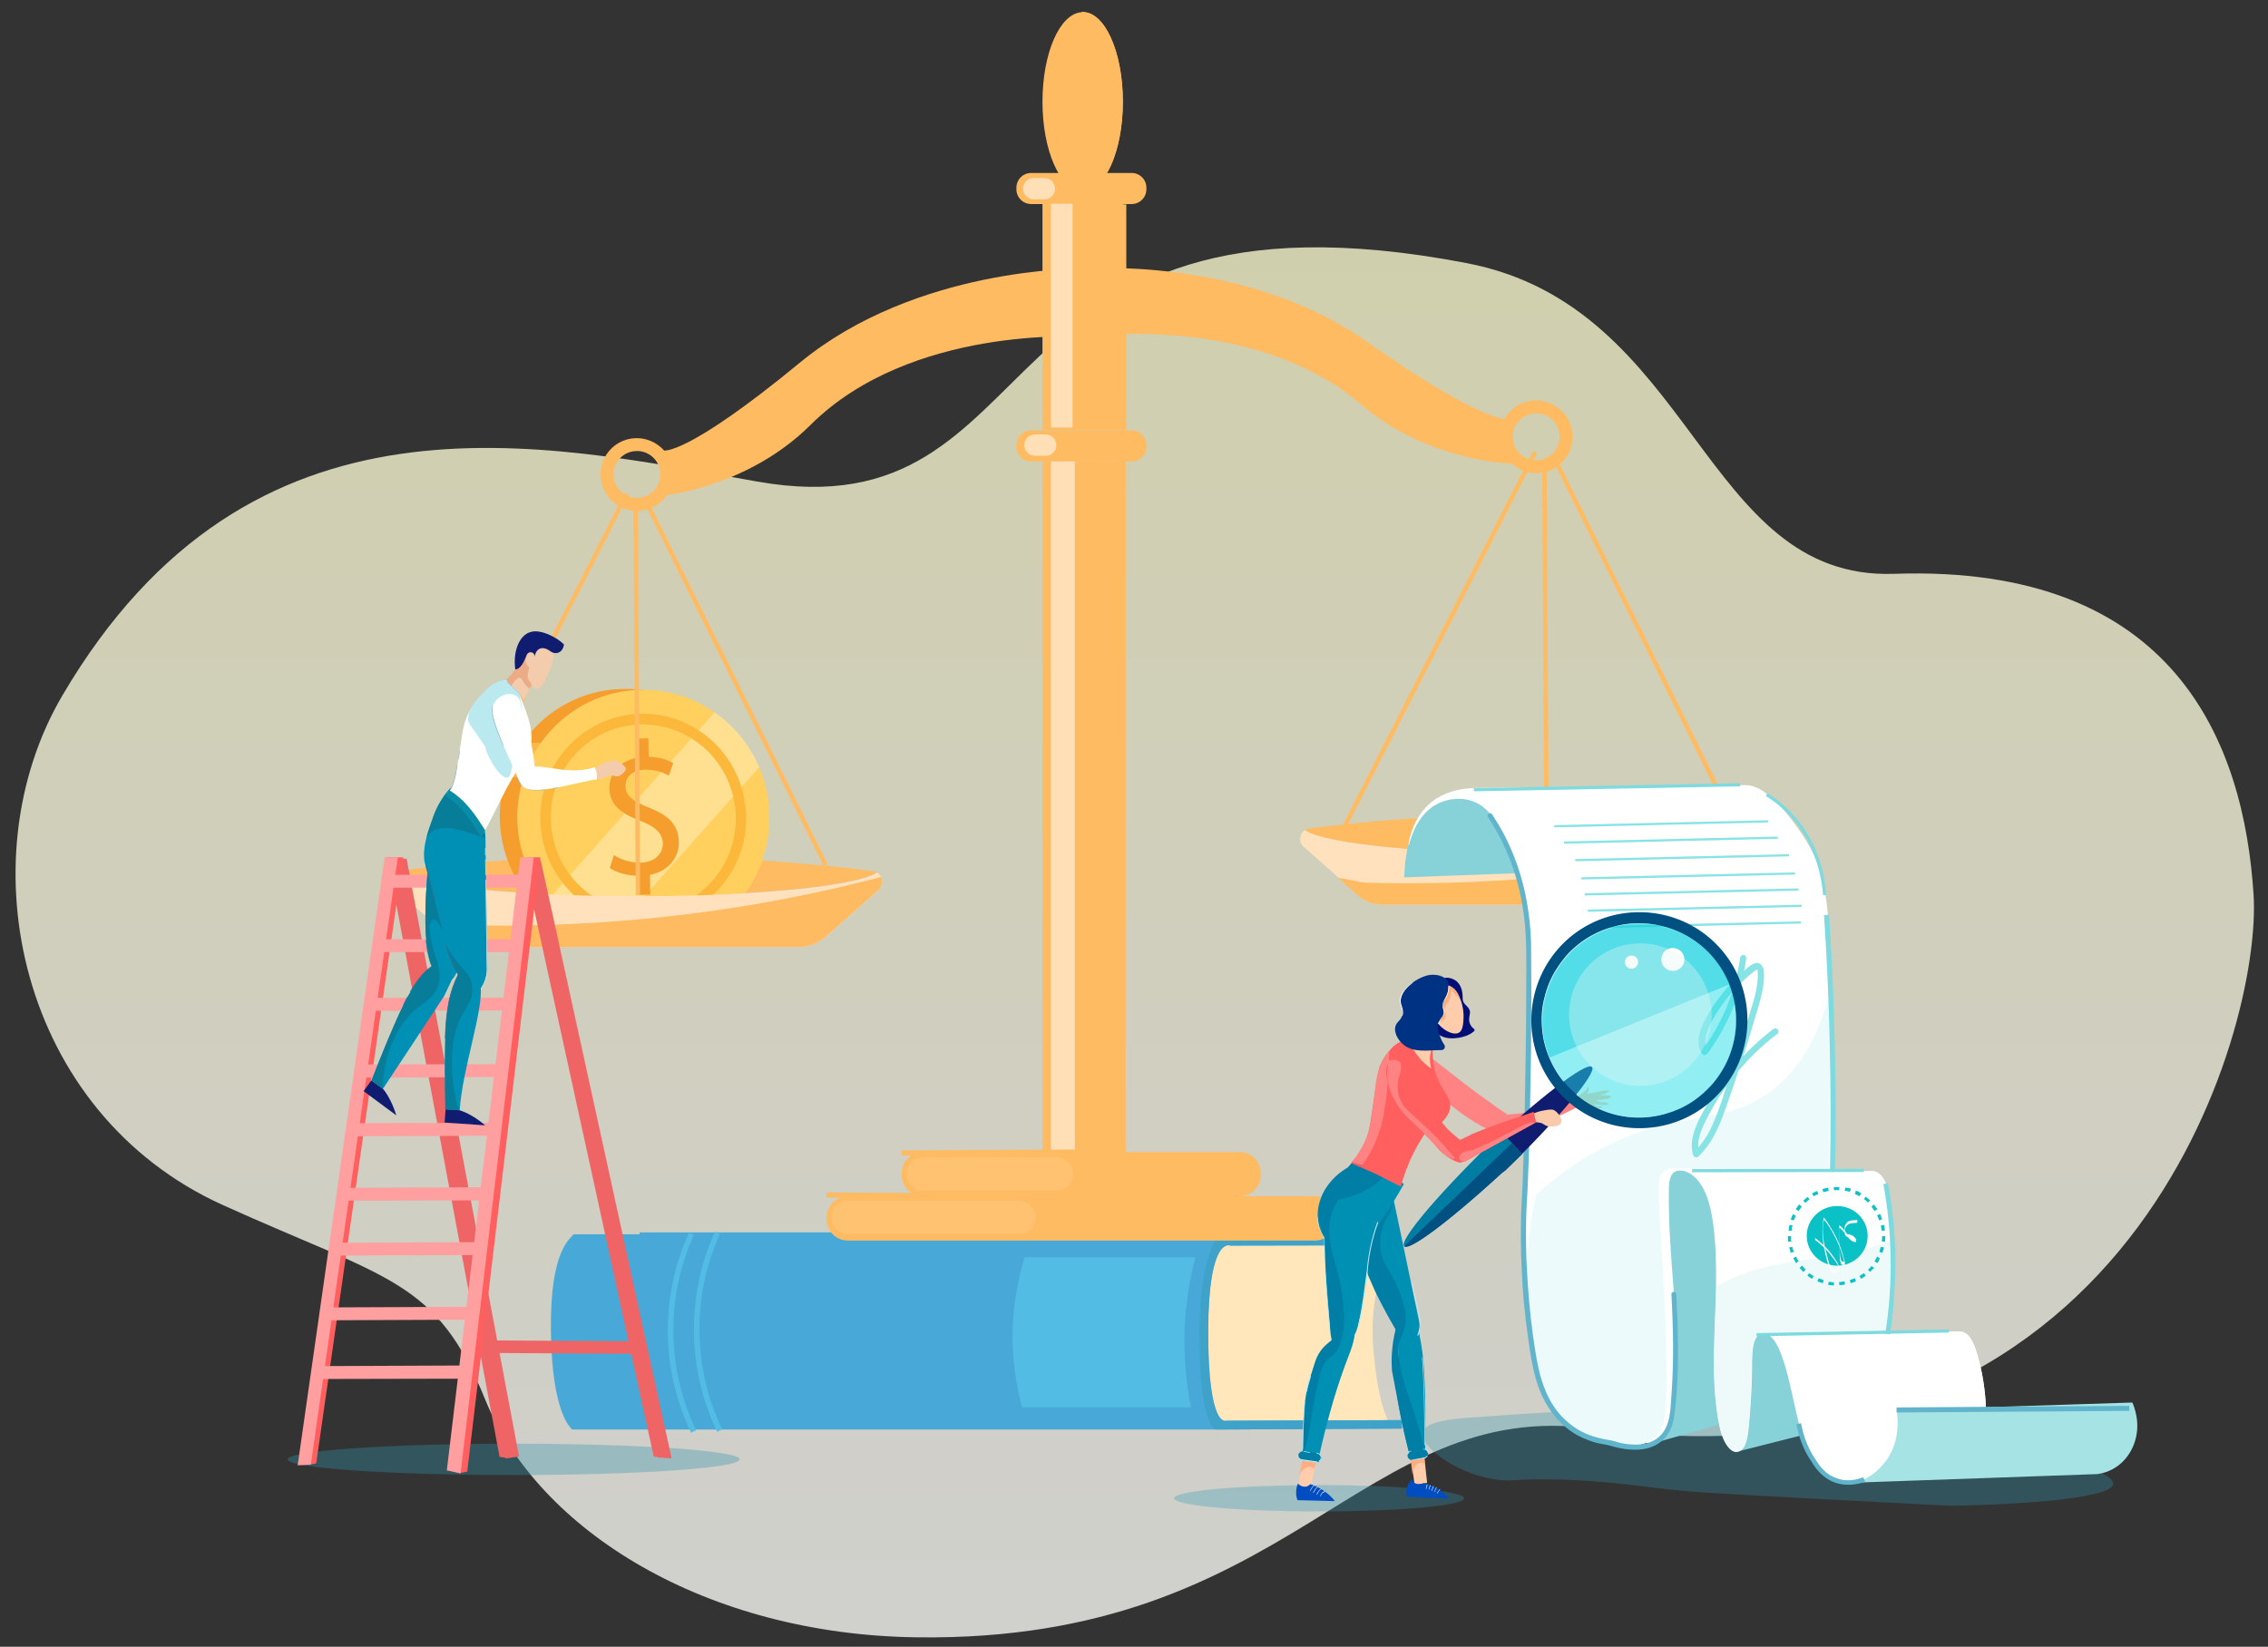 <svg xmlns="http://www.w3.org/2000/svg" xmlns:xlink="http://www.w3.org/1999/xlink" viewBox="0 0 722.3 524.6" xmlns:v="https://vecta.io/nano"><rect x="0" y="0" width="722.3" height="524.6" fill="#333333" stroke="none"/><style><![CDATA[.AC{fill:#fff}.AD{fill:#ffbb61}.AE{fill:#ff5f5f}.AF{fill:#ffcdab}.AG{fill:#7ddade}.AH{fill:#ffae81}.AI{fill:#ff8383}.AJ{fill:#101c6f}.AK{fill:#3097b0}.AL{fill:#60b5cc}.AM{fill:#0090b6}.AN{fill:#077d99}.AO{fill:#3a668b}.AP{fill:#96bccf}]]></style><linearGradient id="A" gradientUnits="userSpaceOnUse" x1="361.381" y1="78.723" x2="361.381" y2="521.62"><stop offset="0" stop-color="#fffdd1"/><stop offset="1" stop-color="#fffefb"/></linearGradient><path d="M603.2 182.8c-61.3 2.1-63.4-85.1-136.2-99-157.8-30.2-130 86.6-225.9 69.6-68.4-12.1-161.2-34-221.2 68.1C-11 274 6 354.5 71 383.9c52.6 23.8 68 23.7 83.5 61.9 17 41.8 70.3 75 137.7 75.8 119.6 1.5 141.1-76.5 215.1-66.5C679 478.3 720.5 327.6 717.7 284.9c-3.1-48-24.8-105.2-114.5-102.1z" opacity=".77" fill="url(#A)"/><path d="M443.2 396.7s-7.3 13.5-5.9 32 4.8 23.8 4.8 23.8l-60 1.3-5.5-44.2 5.5-13.3 4-3.1 57.1 3.5z" fill="#ffe6bb"/><path d="M390.5 452.6s-5.7 2.6-5.7-28.3 7-27.5 7-27.5l54-.1v-3.5H182.7c-1.7 1.9-8.4 6.6-7.1 36.1 1 22.4 6.7 26.1 6.7 26.1h205.8l58.4-.3v-2.7l-56 .2z" fill="#48a8d8"/><path d="M391.8 396.8l54-.1v-3.5h-56.4c-3.4.4-7.4 12.3-7.4 31.1 0 26.4 3.7 30.5 5.3 31.1h.7l58.4-.3v-2.7l-56 .2s-5.7 2.6-5.7-28.3c.2-30.9 7.1-27.5 7.1-27.5z" fill="#3fa2c9"/><path d="M203.7 392.6h185.7v1.2H203.7z" fill="#48a8d8"/><g fill="#53bce5"><path d="M379.3 448.3h-53.8c-1.6-6-3.3-14.6-3-24.9.3-9.4 2.1-17.2 3.8-22.9h54.4c-1.7 6.7-3.4 15.5-3.5 26 0 8.5.9 15.9 2.1 21.8z"/><use xlink:href="#C"/><use xlink:href="#C" x="8.3" y="-0.3"/></g><g class="AD"><path d="M357.6 32.4c0 15.8-5.7 28.5-12.8 28.5h-.4c-6.9-.5-12.4-13.1-12.4-28.5 0-15.5 5.5-28 12.4-28.5h.4c7.1-.1 12.8 12.7 12.8 28.5z"/><path d="M357.6 32.4c0 15.8-5.7 28.5-12.8 28.5h-.4V3.8h.4c7.1 0 12.8 12.8 12.8 28.6zM332 147h25.6v220.1H332z"/></g><path d="M334.7 142.4h7.6V367h-7.6z" opacity=".53" class="AC"/><path d="M360.4 147h-32c-2.6 0-4.7-2.1-4.7-4.7v-.5c0-2.6 2.1-4.7 4.7-4.7h32c2.6 0 4.7 2.1 4.7 4.7v.5c0 2.5-2.1 4.7-4.7 4.7zm0-82h-32c-2.6 0-4.7-2.1-4.7-4.7v-.5c0-2.6 2.1-4.7 4.7-4.7h32c2.6 0 4.7 2.1 4.7 4.7v.5c0 2.6-2.1 4.7-4.7 4.7z" class="AD"/><path d="M332.6 63.5h-3.4a3.44 3.44 0 0 1-3.4-3.4h0a3.44 3.44 0 0 1 3.4-3.4h3.4a3.44 3.44 0 0 1 3.4 3.4h0c.1 1.8-1.5 3.4-3.4 3.4zm.4 81.7h-3.4a3.44 3.44 0 0 1-3.4-3.4h0a3.44 3.44 0 0 1 3.4-3.4h3.4a3.44 3.44 0 0 1 3.4 3.4h0a3.37 3.37 0 0 1-3.4 3.4z" opacity=".53" class="AC"/><path d="M394.8 381.1H293.9a6.7 6.7 0 0 1-6.7-6.7v-.7a6.7 6.7 0 0 1 6.7-6.7h100.9a6.7 6.7 0 0 1 6.7 6.7v.7a6.7 6.7 0 0 1-6.7 6.7z" class="AD"/><path d="M336.5 379.3H294a5.34 5.34 0 0 1-5.3-5.3h0a5.34 5.34 0 0 1 5.3-5.3h42.5a5.34 5.34 0 0 1 5.3 5.3h0c-.1 3-2.4 5.3-5.3 5.3z" opacity=".1" class="AC"/><path d="M418.8 395.2H270a6.7 6.7 0 0 1-6.7-6.7v-.7a6.7 6.7 0 0 1 6.7-6.7h148.9a6.7 6.7 0 0 1 6.7 6.7v.7c-.1 3.7-3.1 6.7-6.8 6.7z" class="AD"/><path d="M324.5 393.1H270a5.34 5.34 0 0 1-5.3-5.3h0a5.34 5.34 0 0 1 5.3-5.3h54.5a5.34 5.34 0 0 1 5.3 5.3h0a5.34 5.34 0 0 1-5.3 5.3z" opacity=".1" class="AC"/><g class="AD"><path d="M435.3 113.1C396.2 85.6 344.2 90 344.2 90s-52.2-.5-89.2 29.8c-36.9 30.4-43.7 28.1-43.7 28.1l.4 9.9s26.5-2.6 46.4-22.4c31.9-31.8 86.7-28.1 86.7-28.1s54.4-7.8 88.6 21.5c21.3 18.3 47.9 18.9 47.9 18.9l-.4-9.9c0 .1-6.5 2.8-45.6-24.7z"/><path d="M435.1 108.7C396 81.2 344 85.6 344 85.6s-52.2-.5-89.1 29.8c-36.9 30.4-43.7 28.1-43.7 28.1l.4 9.9s26.5-2.6 46.4-22.4c31.9-31.8 86.7-28.1 86.7-28.1s54.4-7.8 88.6 21.5c21.3 18.3 47.9 18.9 47.9 18.9l-.4-9.9c0 .1-6.6 2.8-45.7-24.7z"/><path d="M488.8 127.6a11.47 11.47 0 0 0-11.1 12c.3 6.4 5.6 11.4 12 11.1a11.47 11.47 0 0 0 11.1-12c-.2-6.3-5.6-11.3-12-11.1zm.7 19c-4.1.2-7.6-3.1-7.7-7.2-.2-4.1 3.1-7.6 7.2-7.7 4.1-.2 7.6 3.1 7.7 7.2s-3.1 7.6-7.2 7.7zm-287.1-7a11.47 11.47 0 0 0-11.1 12c.3 6.4 5.6 11.4 12 11.1a11.47 11.47 0 0 0 11.1-12c-.3-6.3-5.6-11.3-12-11.1zm.7 19c-4.1.2-7.6-3.1-7.7-7.2-.2-4.1 3.1-7.6 7.2-7.7 4.1-.2 7.6 3.1 7.7 7.2s-3.1 7.6-7.2 7.7z"/></g><path d="M568.6 264.5c-6.3 4.2-38.1 7.5-76.4 7.5-38.6 0-70.6-3.3-76.6-7.6-1.9 1.3-2.2 4.3 0 5.7l17.9 15.9c2.2 1.4 4.7 2.2 7.3 2.2h102.7c3.3 0 6.5-1.2 8.9-3.4l16.7-14.8c1.9-1.6 1.4-4.4-.5-5.5z" fill="#ffe1bd"/><g class="AD"><use xlink:href="#D"/><path d="M427.702 262.686l60.601-119.064 1.248.635-60.601 119.064zm63.445-115.879l1.4-.008.721 124.8-1.4.008zm3.658.367l1.255-.62 56.975 115.405-1.255.62zM568.9 270l-16.7 14.8c-2.5 2.2-5.6 3.4-8.9 3.4H440.6a13.33 13.33 0 0 1-7.3-2.2l-7.1-6.3c3.1.3 6.9 1.5 9.1 1.5 45.2 1.2 90.6-3.8 134.3-15.3h.1c.6 1.3.5 3-.8 4.1z"/><use xlink:href="#D" x="-289.4" y="13.4"/></g><path d="M201 300.7c-4.7.2-9.3-.5-13.6-1.8-7.3-2.3-13.7-6.7-18.6-12.5-5.6-6.7-9.2-15.3-9.6-24.7-.2-4.9.5-9.7 1.9-14.1 1.2-3.9 3-7.6 5.3-10.9 6.9-10 18.2-16.7 31.2-17.2 9-.4 17.4 2.3 24.3 7.2a40.64 40.64 0 0 1 14.2 17.5c1.9 4.4 3 9.3 3.2 14.4 1 22.3-16.2 41.2-38.3 42.1z" fill="#f59e2d"/><path d="M203.3 219.8c9-.4 17.4 2.3 24.3 7.2a40.64 40.64 0 0 1 14.2 17.5c1.9 4.4 3 9.3 3.2 14.4.9 22.5-16.3 41.4-38.4 42.2-4.7.2-9.3-.5-13.6-1.8-7.3-2.3-13.7-6.7-18.6-12.5-5.6-6.7-9.2-15.3-9.6-24.7-.9-22.6 16.3-41.5 38.5-42.3z" fill="#ffd05e"/><path d="M227.6 226.9a40.64 40.64 0 0 1 14.2 17.5l-48.7 54.8c-7.3-2.3-13.7-6.7-18.6-12.5l53.1-59.8z" opacity=".31" class="AC"/><path d="M236 250.4c.9 2.8 1.4 5.8 1.6 8.9.8 18.3-13.3 33.8-31.4 34.5s-33.4-13.6-34.1-31.9h0c-.8-18.3 13.3-33.8 31.4-34.5 15-.6 28.1 9.2 32.5 23zm-59.1 19.4c4 12.4 15.8 21.2 29.2 20.7 16.2-.6 28.9-14.5 28.2-31s-14.4-29.3-30.7-28.7c-16.2.6-28.9 14.5-28.2 31 .2 2.7.7 5.4 1.5 8z" fill="#fcb83b"/><path d="M203.5 285.1l-.1-6.1c-3.5 0-7.1-1-9.2-2.5l1.3-4.1c2.2 1.4 5.3 2.5 8.6 2.4 4.2-.1 7-2.6 7-6.1-.1-3.3-2.4-5.3-6.9-7.1-6.1-2.3-10-5-10.1-10.3-.1-5 3.3-8.9 8.8-9.9l-.1-6.1 3.7-.1.1 5.9c3.6.1 6 1 7.8 2l-1.4 4c-1.3-.7-3.7-2-7.6-1.9-4.6.1-6.3 2.9-6.2 5.3.1 3.1 2.3 4.7 7.5 6.8 6.2 2.4 9.4 5.5 9.5 10.9.1 4.8-3.1 9.3-9.2 10.5l.1 6.3-3.6.1z" fill="#f59e2d"/><path d="M172.9 236.6v10.9h-11.8c1.2-3.9 3-7.6 5.3-10.9h6.5z" opacity=".55" fill="#ffd05e"/><path d="M138.363 276.062l60.601-119.064 1.248.635-60.601 119.064zm63.38-115.754l1.4-.008.721 124.8-1.4.008zm3.642.285l1.255-.62 56.975 115.405-1.255.62z" class="AD"/><path d="M279.8 283.5l-16.7 14.8c-2.5 2.2-5.6 3.4-8.9 3.4H151.5a13.33 13.33 0 0 1-7.3-2.2l-7.1-6.3-10.8-9.6c-2.2-1.4-1.9-4.5 0-5.7 5.9 4.3 37.9 7.6 76.6 7.6 38.3 0 70.1-3.2 76.4-7.5.6.3 1 .8 1.3 1.4.6 1.2.5 2.9-.8 4.1z" fill="#ffe1bd"/><path d="M279.8 283.5l-16.7 14.8c-2.5 2.2-5.6 3.4-8.9 3.4H151.5a13.33 13.33 0 0 1-7.3-2.2l-7.1-6.3c3.1.3 6.9 1.5 9.1 1.5 45.2 1.2 90.6-3.8 134.3-15.3h.1c.6 1.2.5 2.9-.8 4.1zM332 65h25.6v72H332z" class="AD"/><path d="M334.7 64.9h6.9v71.3h-6.9z" opacity=".53" class="AC"/><path d="M356.8 146.9h1.7v220.2h-1.7zm.2-81.8h1.7v72H357zm-69.8 301.377l67.9-.345.008 1.6-67.9.345zm-23.979 15.017l.009-1.6 124.7.693-.009 1.6z" class="AD"/><ellipse cx="163.6" cy="464.9" rx="72" ry="5" opacity=".34" class="AK"/><g fill="#ef6565"><path d="M208.2 464l2.1.4-39.6-190.5-4.1-.2L208.2 464z"/><path d="M209.8 464.3l4.1.3L172.2 274l-4.1-.3zm-50.7-.2l2.5.4-34.1-191.1-4.1-.4 35.7 191.1z"/><path d="M161.1 464.6l4.2-.6-35.8-190.4-4.1-.4 35.7 191.4z"/><path d="M155.8 431l49.7.3v-4l-49.7-.3z"/></g><path d="M98.5 466.6c.2 0 .4-.1.6-.1l1.6-.3 27.7-193.1h-3.7L98.5 466.6z" class="AE"/><path d="M94.8 466.8l4.2-.2v-.1l27.7-193.4h-4.2z" fill="#ff9f9f"/><path d="M146.2 469.3h0c.2 0 .3-.1.5-.1l2.1-.4 23.3-195.7h-3.8l-22.1 196.2z" class="AE"/><g fill="#ff9f9f"><path d="M142.3 468.4l3.9.9h.1c.1 0 .2.1.4.1v-.2L170 273.1h-4.3l-23.4 195.3z"/><path d="M148.3 439.2l-47.7.1v-4.1l47.7-.2zm2.9-18.8l-47.6.2v-4.1l47.6-.2zm3.2-20.6l-47.6.2v-4.1l47.6-.2zm2.6-17.4l-47.7.1v-4.1l47.7-.2zm2.5-20.6l-47.6.2v-4.2l47.6-.1zm2.2-18.7l-47.3.2v-4.2l47.3-.1zm2.5-21.2l-46.6.1v-4.1l46.6-.1zm-44-22.7h46v4.1h-46zm48.6-16.5l-46.7.1v-4.1l46.7-.1z"/></g><path d="M453.1 456.3c-1.1 4.6 11.7 14 24.8 15.2 4.3.4 4.6-.4 16.5-.2 6.3.1 11.4.4 14.4.7 7.6.6 12.2 1.2 17.6 1.9 11.3 1.4 17.6 1.7 50.6 3.5l44.3 2.3c14.3-.2 51.3-1.7 51.7-7 .4-6.5-52.8-18.2-100.2-22.3 0 0-30.8-4.6-104.4 1.2-5.8.4-14.5 1.2-15.3 4.7z" opacity=".32" class="AK"/><path d="M447.2 279.5l62.2-2.3-16.2-18.8-23.3-5.6-11.7 2.1-6.7 6.5-2.2 5-1.1 4.1-.7 4.1-.3 4.9z" fill="#87d2d8"/><path d="M662.8 453.3c-1.5-1.8-3.2-2.7-3.7-3-2.4-1.1-4.1-.7-7.2-.6-5.3.3-4.5-.6-12.8-.6-2.8 0-5.1.1-6.6.2-.2-6.2-1.1-12.4-2.9-18.2-.8-2.6-1.8-5.3-3.7-6.4-1.3-.8-2.8-.5-4.2-.5l-15 .1-43.7.6c1.4.8 2.7 2.8 3.6 4.7 2.6 6.1 3.8 13.1 5.4 19.9 3.2 13.6 5.9 16.7 7.6 18.1 2.1 1.8 4.4 2.6 5.5 3 5.7 2.1 10.7.9 12.3.6 7.2-1.5 31.7-3.5 67.6-6.1.1-.6 1.4-7.2-2.2-11.8z" class="AC"/><path d="M554.2 462.2l29.2-7.4-12.2-36.2h-14.7l-2.3 12.8zm-28.5-2.2l26.8-7.6-2.4-70.1-10.9-17.6-10.8 5.2-2.7 39.6 2.8 44.5z" fill="#87d2d8"/><g class="AC"><path d="M579.6 467.8c-4.4-4.2-5.9-10.8-7.6-18.1-1.6-6.8-2.8-13.8-5.4-19.9-1.4-3.2-4.1-6.4-6.4-4.6-1.9 1.4-2.1 5.1-2.2 8.1 0 7.3-.4 14.5-1.1 21.7-.3 2.8-.8 6.1-2.7 7.2-2.9 1.7-5.5-3.1-6.4-7.3-4.4-20.6.7-42.9-1.9-64.1-.5-4.2-1.4-8.5-3.2-12s-4.7-6-7.8-5.9c-.8 0-1.7.3-2.3 1.1-.9 1.2-1.1 3.1-1.1 4.9-.4 22.9 4.3 45.9 1.7 68.6-.7 5.9-3.1 13.1-7.4 12.6-3.1-.4-5.1-4.9-6.2-9.1-6.6-24.4-3-51.5-1.6-77.5.9-17.6.8-35.2-.5-52.8-.9-13.3-2.6-26.8-7.1-38.6s-12.4-21.7-21.8-23.8c-1.4-.3-1.8 0-3.4.2 0 0-.7.2-2.9.3-3.2.1-8.7-3.3-8.3-4.4.2-.8 3.1.6 7.8.2 4.9-.4 8.2-3.1 9.7-3.1 10.4 0 53.5-1.3 59.9-.9 6 .3 10.8 10.2 13.3 17.7 11.2 33.1 5.1 67.9 4.7 104.5l27.4.3c9.7 2.1 4.5 37.7 4.5 51.2l20.4-.1c1.4 0 2.9-.3 4.2.5 1.8 1.1 2.9 3.8 3.7 6.4a72.86 72.86 0 0 1 2.9 18.2c2.7-.2 4.9-.2 6.6-.2 7.7 0 11.6 0 13.9.9 1 .4 3.2 1.3 5.9.9 1-.2 1.2-.4 1.6-.3 1.5.2 3.2 3 4.5 14.6-26.1 3-49.1 5.1-68.4 6.7-4.4.4-11.7.9-17-4.1z"/><path d="M583.2 321.9l.4 51.4-50.6-1c-.6 0-2.1 0-3.2 1.1-.5.5-.9 1.1-1.1 1.7-.3 1-.4 2.1-.5 3.2-.2 7.2 3.5 46.9 2.4 68.6-.2 4.5-.7 7.9-2.9 10.4-5.7 6.2-20.2 3.5-27.9-2.8-8.7-7.1-10.6-19.2-11.6-26.3-7.2-50.8 2.4-120.6-2.6-143.8-.7-3.2-2.2-8-4.3-12.6-3.5-8-6.3-14.5-12.4-16.6-4.3-1.5-9.4-.6-13.1 2.1-5.7 4.2-7 12.2-7.2 12.1s.7-6.9 5.2-11.9c5.8-6.5 14.5-6.5 17.9-6.5l84.6-.9c5.5.2 12.7 7.8 18.9 17.7 7 11.3 7.6 22.5 8 54.1z"/></g><path d="M582.9 316v4.7l-.4 52.1-49.5-.6c-.6 0-2.1 0-3.2 1.1-.5.5-.9 1.1-1.1 1.7-.3 1-.4 2.1-.5 3.2-.2 7.2 3.5 46.9 2.4 68.6-.2 4.5-.7 7.9-2.9 10.4-5.7 6.2-20.2 3.5-27.9-2.8s-9.6-15.9-11.6-26.3c-1.8-9.3-3.8-26 1-47.4 4.6-4.3 12.2-10.6 22.7-15.8 23.9-11.7 38.4-6.1 53.3-18.2 5.8-4.7 13.1-13.5 17.7-30.7z" opacity=".14" class="AG"/><path d="M535.3 373h-.5a.45.45 0 0 1 .5 0z" fill="#dcf9f8"/><path d="M606.7 424.5l-43.7.6c-.9-.6-1.9-.6-2.9 0-1.9 1.4-2.1 5.1-2.2 8.1 0 7.3-.4 14.5-1.1 21.7-.3 2.8-.8 6.1-2.7 7.2-2.9 1.7-5.5-3.1-6.4-7.3-3.1-14.4-1.5-29.7-1.2-44.8.1-6.5 0-13-.8-19.3-.5-4.2-1.4-8.5-3.2-12-1.7-3.3-4.4-5.7-7.3-5.9l34.1-.1v.1l27.4.3c4.9 1.1 6 10.6 5.9 21.6-.1 10.8-1.4 22.9-1.4 29.7 2.2.1 3.9.1 5.5.1z" class="AC"/><path d="M606.7 424.5l-43.7.6c-.9-.6-1.9-.6-2.9 0-1.9 1.4-2.1 5.1-2.2 8.1 0 7.3-.4 14.5-1.1 21.7-.3 2.8-.8 6.1-2.7 7.2-2.9 1.7-5.5-3.1-6.4-7.3-3.1-14.4-1.5-29.7-1.2-44.8 8-5.1 18.4-7.2 26-8.3 10.1-1.5 20.9-2.5 30.1-6.9-.1 10.8-1.4 22.9-1.4 29.7h5.5z" opacity=".13" class="AG"/><path d="M473.8 260.2c7 10.4 10.8 22.4 11.9 34.8.4 4.7.4 9.3.4 14l-.1 20-.5 30.5-.6 17.8-.3 5.7c-.4 7.7-.3 15.4.1 23.1.3 6.6 1 13.2 1.9 19.7.8 5.6 1.6 11.4 3.6 16.7 2.1 5.5 5.6 10.4 10.5 13.7 2.2 1.5 4.6 2.5 7.2 3.3 1.7.5 3.4.6 5.1 1.1 3.7 1.1 7.8 1.7 11.6.8 2.3-.6 4.4-1.8 5.9-3.6 1.7-2.1 2.5-4.7 2.8-7.4 1.2-9.2 1.2-18.7 1-28l-.4-10.1c-.1-1-1.6-1-1.6 0 .6 10.8.8 21.6 0 32.4-.3 4.3-.3 9.5-3.6 12.7-3.2 3.2-8.3 3.2-12.5 2.3-1.3-.3-2.6-.8-4-1-2.1-.3-4.2-.9-6.2-1.6-5.6-2.2-10.1-6.5-12.8-11.9-2.4-4.7-3.5-10-4.3-15.2-1.1-6.7-1.8-13.5-2.3-20.3-.6-8.5-.8-17.1-.4-25.7l.3-5.3.6-15.7.5-28.1.1-18.6-.1-16.2c-.4-11.8-3-23.4-8.4-33.9-1.2-2.3-2.6-4.6-4-6.8-.6-.8-1.9 0-1.4.8h0z" class="AL"/><path d="M667.8 469.6l-76.4 2.7c1.1-.4 8.2-2.9 11.5-11 2.1-5.4 1.4-10.3 1.1-12.1l75.1-2.4c.4.9 3 6.8.5 13.3-2 5.3-6.5 8.9-11.8 9.5z" fill="#a5e3e5"/><path d="M604.01 448.368l74.1-.515.011 1.6-74.1.515z" class="AL"/><g class="AG"><path d="M538.9 372.445l54.7-.089.002 1-54.7.089zm63 52.655l-1.5-.2c1.3-8.1 1.9-16.4 1.7-24.6-.1-7.7-.9-15.5-2.3-23.1l1.5-.3c1.4 7.7 2.2 15.5 2.3 23.3.1 8.3-.4 16.7-1.7 24.9z"/><path d="M559.389 424.688l61.288-1.187.019 1-61.288 1.187z"/></g><path d="M588.7 473c-1.8 0-3.7-.3-5.7-1.3-3.3-1.7-5-4.3-6.5-6.7-2.2-3.3-3.6-7.2-4.4-11.3l1.5-.3c.7 4 2.1 7.6 4.1 10.8 1.5 2.3 3 4.7 5.9 6.2 3.9 2 7.8 1 9.8.2l.6 1.5c-1.1.3-3 .9-5.3.9z" class="AL"/><path d="M584.4 373.3h-1.6c.3-13.9.2-28-.1-41.9-.3-13.2-.9-26.7-1.8-39.9l1.6-.1c.9 13.2 1.5 26.7 1.8 39.9.4 13.9.4 28 .1 42zm-3.8-88.1c-.4-5.6-2.1-13.9-7.6-21.7-2.9-4-6.5-7.4-10.6-9.9l.5-.9c4.3 2.6 7.9 6.1 10.9 10.2 5.7 7.9 7.4 16.4 7.8 22.2l-1 .1zm-111.214-34.117l84.783-1.579.019 1-84.783 1.579z" class="AG"/><g fill="#0ac1c6"><path d="M584 409.5c-.6 0-1.2-.1-1.8-.2l.2-1c.6.1 1.1.2 1.7.2l-.1 1zm1.8-.1l-.1-1c.6 0 1.1-.1 1.7-.2l.2 1c-.6.1-1.2.2-1.8.2zm-5.3-.6l-1.7-.6.4-1 1.6.6-.3 1zm8.9 0l-.3-1 1.6-.6.4 1-1.7.6zm-12.3-1.4l-1.5-1 .6-.8c.4.3.9.7 1.4.9l-.5.9zm15.6 0l-.5-.9 1.4-.9.6.8-1.5 1zm-18.4-2.2l-1.2-1.3.8-.7c.4.4.7.9 1.2 1.2l-.8.8zm21.3 0l-.7-.7 1.2-1.2.8.7c-.5.3-.9.7-1.3 1.2zm-23.6-2.8l-.9-1.6.9-.5c.2.5.5 1 .8 1.5l-.8.6zm25.9 0l-.9-.6c.3-.5.6-1 .8-1.5l.9.5a11.94 11.94 0 0 1-.8 1.6zm-27.6-3.3l-.5-1.7 1-.2a9.83 9.83 0 0 0 .5 1.6l-1 .3zm29.2 0l-1-.3c.2-.5.3-1.1.5-1.6l1 .2c-.1.6-.3 1.2-.5 1.7zm-30-3.5c-.1-.6-.1-1.2-.1-1.8h1c0 .6 0 1.1.1 1.7l-1 .1zm30.8 0l-1-.1c.1-.6.1-1.1.1-1.7h1c0 .6 0 1.2-.1 1.8zm-29.7-3.5l-1-.1.3-1.8 1 .2c-.2.6-.3 1.1-.3 1.7zm28.7 0l-.3-1.7 1-.2.3 1.8-1 .1zm-28-3.3l-1-.3a12.2 12.2 0 0 1 .7-1.7l.9.5-.6 1.5zm27.2 0c-.2-.5-.4-1.1-.7-1.6l.9-.5c.3.5.5 1.1.7 1.7l-.9.4zm-25.7-3l-.9-.6c.3-.5.7-1 1.1-1.5l.8.7c-.3.5-.7.9-1 1.4zm24.2 0c-.3-.5-.6-.9-1-1.4l.8-.7 1.1 1.5-.9.6zm-22-2.6l-.7-.7c.4-.4.9-.8 1.4-1.2l.6.8c-.5.3-.9.7-1.3 1.1zm19.9-.1c-.4-.4-.8-.8-1.3-1.1l.6-.8 1.4 1.2-.7.7zm-17.3-2l-.5-.9a11.94 11.94 0 0 1 1.6-.8l.4 1c-.5.2-1 .4-1.5.7zm14.6 0c-.5-.3-1-.5-1.5-.8l.4-1c.6.2 1.1.5 1.6.8l-.5 1zm-11.5-1.3l-.3-1c.6-.2 1.2-.3 1.8-.4l.2 1c-.6.1-1.1.2-1.7.4zm8.4-.1c-.5-.2-1.1-.3-1.6-.4l.2-1c.6.1 1.2.2 1.8.4l-.4 1zm-5-.5l-.1-1h1.8l-.1 1c-.5-.1-1.1-.1-1.6 0z"/><ellipse cx="585.1" cy="393.7" rx="9.7" ry="9.5"/></g><path d="M578.1 395c1.6 1.2 3 2.5 4.3 4l1.8 2.3c.5.8 1.5 1.9 1.5 2.9v-.8c-.2 1-1.6 1.1-2.3.5-.9-.8-1.1-2.3-1.4-3.4-.9-3.3-1.8-6.9-1.4-10.4 0-.4.1-.7.2-1.1 0-.2.1-.3.1-.5.1.2.2.3.4.5.4.6.8 1.1 1.2 1.7.8 1.2 1.5 2.5 2.2 3.9 1.3 2.6 2.2 5.3 2.8 8.1v-.9c-1.9 1.1-1.5-4-1.6-4.9-.1-2.2-.1-4.5-.2-6.7v.9c2.1 1.1 2.8 4.5 5.4 4.6v-.9c-.5-.9-1.4-1.5-2.4-1.6-.3 0-.4 0-.6-.1-.1-.1-.3-.3-.3-.4-.1-.2-.2-.3-.2-.5 0-.1-.1-.5-.1-.2 0-.7.5-1.5 1-1.9.9-.6 2-.4 3-.6.1 0-.1-.8 0-.9-1.3.3-2.6-.1-3.5 1.1-.5.6-.6 1.4-.6 2.1s0 1.4.5 2c.4.4 1.2.3 1.7.6.6.3 1.1.8 1.5 1.4v-.9c-2.6-.1-3.4-3.5-5.4-4.6.1 0 0 .8 0 .9l.2 7.1c0 .8-.3 5.6 1.6 4.6.1 0 0-.8 0-.9-.8-3.6-2.1-7-4-10.2-.4-.7-.9-1.4-1.3-2.1-.2-.4-.5-.7-.8-1.1-.1-.1-.2-.4-.4-.5-.1-.3-.2-.3-.2-.1s-.1.3-.1.5c-.2 1.3-.3 2.6-.3 3.9 0 3.6.9 7.2 1.9 10.7.3 1.1 1.1 2.8 2.6 2.2.8-.3.7-1.2.7-1.9-.1-.9-.9-1.8-1.4-2.6s-1.1-1.6-1.7-2.3c-1.3-1.5-2.8-2.9-4.4-4.1.1-.2-.2.5 0 .6h0z" class="AC"/><g fill="#88e3e5"><use xlink:href="#E"/><use xlink:href="#E" x="3.1" y="5.2"/><use xlink:href="#E" x="6.701" y="10.801"/><use xlink:href="#E" x="8.599" y="16.601"/><use xlink:href="#E" x="9.701" y="21.699"/><use xlink:href="#E" x="10.701" y="26.9"/><use xlink:href="#E" x="10.5" y="32.201"/><path d="M554.2 305c-1.5 10.7-5.7 20.9-12.1 29.6h1.8c-1.5-2.4-.6-5.3.5-7.7 1.2-2.6 2.8-5 4.5-7.4s3.7-4.6 5.8-6.6c1-1 2.1-2 3.3-2.9.2-.2 1.3-1.2 1.6-1.1.3.2.2 1.9.2 2.2-.1 3.3-.9 6.5-1.9 9.6l-3 9.9-6.4 19.6c-2.1 6-4.2 12.3-9 16.7.6.2 1.2.3 1.7.5-1-3.2.2-6.4 1.5-9.3 1.3-2.7 2.8-5.4 4.4-8 3.2-5 6.9-9.7 11.1-13.9 2.4-2.4 5-4.7 7.7-6.7.4-.3.7-.9.4-1.4-.3-.4-1-.7-1.4-.4-10.1 7.7-18.4 17.8-23.9 29.2-1.6 3.4-2.9 7.2-1.8 11a1.04 1.04 0 0 0 1.7.5c4.6-4.3 6.9-10.3 9-16.2 2.5-7.1 4.8-14.3 7.1-21.5l3.3-11c.9-3.4 1.8-7.1 1.4-10.6-.2-1.5-1.3-2.7-2.9-2.2-1.5.5-2.8 1.9-3.9 2.9-2.4 2.1-4.7 4.5-6.6 7-2.2 2.8-4.2 5.8-5.8 9.1-1.4 3-2.4 6.7-.5 9.7.5.7 1.3.6 1.8 0 6.5-8.8 10.8-19.2 12.3-30.1.1-.6-.1-1.1-.7-1.3-.4 0-1.1.3-1.2.8h0z"/></g><ellipse cx="420.1" cy="477.3" rx="46.2" ry="4.2" opacity=".32" class="AK"/><path d="M453 458.6l1.5 13.8-4 .6-1.6-12.5 4.1-1.9z" class="AF"/><path d="M453.7 466.3c-.8-.4-1.3-.3-1.6-.2-1.3.3-2.3 2-2.2 4.1l-.8-6.6 4.5-1c.1 1.3.1 2.5.1 3.7z" class="AH"/><g fill="#0090b4"><path d="M453.9 461.7l.1 2.6c-.1 0-4.6.8-4.8.7 0-.3-.5-2.6-.5-2.7-3.9-14.6-4.1-21.4-4.1-21.4.8-4.7.9-8.5.7-11.1 0 0-.3-2.9 1-5.9.3-.7.6-1.3 1.2-1.6 1.7-.8 4.2 1.5 4.3 1.6.6 2.9 1 5.3 1.2 6.9 1.4 11.4.8 29 .9 30.9z"/><path d="M452.3 422.6c0 .6-.2 1.1-.2 1.1-.1.3-.2.4-.2.4-.2.3-.4.5-.4.5-.5.4-1.1.5-1.9.6-.6.1-1.4.1-2.5-.2-1.3-.4-2.1-1-2.6-1.4-1.3-2.2-3-5.2-4.9-8.9-.7-1.3-1.6-3.1-2.7-5.7-1.5-3.3-3-6.8-4.3-11.4-.1-.5-.6-2.3-1.1-4.8-.7-3.5-1.3-8.4-1.2-14.4 1.6-.7 2.9-1.4 3.8-1.8 2.9-1.4 3.8-2 5.3-2 1.3 0 2.3.4 3 .7l9.9 47.3z"/></g><g fill="#007ea5"><path d="M447.7 420.7c0 .3-.1.6-.1.9-.1 1-.4 1.8-.6 2.5-.5 1.5-1.1 2.7-1.1 2.8-2.1 4.3 2.4 17.1 2.4 17.1 1.5 4.1 3.4 10.1 5.5 17.8-.6 0-1.3 0-2 .1-1.2.2-2.3.5-3.1.8-.4-1.6-1-3.9-1.6-6.7-.5-2.2-.9-4.4-1.8-8.9l-2-10.5c-.2-3-.2-7.6 1.2-13.3-.6-1-1.5-2.4-2.4-4.2-4.1-7.6-7.2-13.4-7.6-20.4-.1-2.1-.8-11.5 4.7-20.5.8-1.4 1.6-2.5 2.2-3.2 2.2 3.4 2.5 6.1 2.3 7.9-.4 4.1-3.2 5.4-4 10.6-.1.8-.4 3.4.3 6.3.5 2 1.2 2.7 2.8 5.7.1-.1 5.3 9.4 4.9 15.2z"/><path d="M454.8 462.8c.1.4 0 .8-.2 1-.1.2-.3.4-.6.5-.1 0-4.1.8-4.1.8-.2 0-.7-.1-.8-.1a1.59 1.59 0 0 1-.8-1c-.1-.3 0-.7.2-.9 0 0 .2-.3.3-.4l.6-.3 3.8-.7a5.64 5.64 0 0 1 .7.1c.4.1.8.5.9 1z"/></g><path d="M448.4 463c-.1-.1-.1-.1-.1-.2l.3-.3c.2-.2.4-.3.7-.3.1 0 .1 0 .1.1s0 .1-.1.1c-.2 0-.4.1-.6.3-.1.1-.2.2-.2.3h-.1zm1.4 2.2c-.1 0-.1 0-.1-.1s0-.1.1-.1l3.8-.7c.1 0 .2-.1.3-.1.2-.1.4-.2.5-.4 0-.1.1-.1.2 0 .1 0 .1.1 0 .2-.2.2-.4.4-.6.5-.1.1-.2.1-.4.1l-3.8.6zm5-2.3c-.1 0-.1 0-.1-.1a1.59 1.59 0 0 0-.8-1h-.1c-.2 0-.4-.1-.5 0-.1 0-.1 0-.1-.1s0-.1.1-.1h.8c.5.2.9.6 1 1.2-.2 0-.2.1-.3.1zm-1-2.5c-.1 0-.1-.1-.1-.1l-.2-13.9c-.1-4.6-.3-9.3-.6-13.9 0-.1 0-.1.1-.1s.1 0 .1.1c.3 4.6.4 9.3.6 14l.2 13.9c0-.1 0 0-.1 0zm-2.3-34.9c-.1 0-.1-.1-.1-.2.2-.6.4-1.1.5-1.7.5-2.5 0-4.5-.5-6.4v-.2l-1.9-8.2c0-.1 0-.1.1-.1s.1 0 .2.1l1.9 8.2v.2c.5 1.9 1 4 .5 6.5-.1.6-.3 1.2-.5 1.7-.1.1-.1.1-.2.1z" fill="#bfe9f0"/><path d="M420.3 460.4l-2.9 13.6-4-.7 2.4-12.4 4.5-.5z" class="AF"/><path d="M418.5 468c-.6-.6-1.2-.7-1.4-.7-1.3-.1-2.8 1.1-3.4 3.2l1.3-6.5 4.6.5-1.1 3.5z" class="AH"/><g fill="#0090b4"><path d="M419.7 465.7l-4.9-.7.1-2.3c.2-8.9.1-11.5.7-16.2.1-1 .3-1.9.5-3.2.2-1 1-5.2 3.5-10.6.5-1.2 1.1-2.1 1.7-3 .1-.2.7-.9 1.6-1.7 1.3-1.3 6.4-5.6 8-4.6 1.5 1-.7 6.8-1.6 9.1-2.8 7.2-6.3 17.9-9.6 33.2z"/><path d="M437.6 392.9c-.6 1.5-1.1 3.4-1.9 8.7-.7 4.9-2.1 18.7-3.9 22.8-.1.2-.4 1-1.2 1.8-.4.5-1.7 1.9-3.5 1.9-.2 0-.5 0-.9-.1-1.2-.3-2.1-1.3-2.4-2.6v-.1l-1-10.5c-.3-3.5-.8-10.8-1-20.5-.7-1-1.6-2.8-2-5.2-.6-3.6.5-6.4.9-7.5 1.9-4.9 5.8-7.3 7.2-8 1.3-1.5 2.6-3.1 4-4.6.7.4 1.7 1 3 1.6 3.5 1.8 5 2.2 7.6 3.6 1.1.6 2.8 1.6 4.6 3-2 3.6-3.8 6.4-4.9 8.2-2.6 3.9-3.6 5.1-4.6 7.5z"/></g><g fill="#007ea5"><path d="M425.9 430c-.2.4-.5.8-.5.8-.1.2-.2.3-.2.3-.8.9-1.8 1.1-3.2 2.9-2.3 2.8-4.8 20.5-5.3 23.1-.2 1.3-.7 3.3-1.6 5.6a122.45 122.45 0 0 1 1-17.5s.4-3.2 2-8.9c.8-2.9 1.4-4.7 3-6.6 1.1-1.3 2.2-2.1 3-2.6l-1.1-12.3c-.5-7.1-.8-13.9-1-20.5-.8-1.5-2.4-5-1.9-9.6 1-8.3 8.5-12.4 9.2-12.8.8-.9 1.5-1.8 2.3-2.6 1.6.8 3.3 1.5 4.9 2.3 1.8.8 3.5 1.6 5.3 2.3-1.9 2-5.2 4.9-10 6.7-2 .8-3.9 1.3-5.5 1.5-.6.9-1.4 2.2-2 4-.2.5-.9 2.7-1 5.6-.1 4.7 1.6 9.4 2.6 13.2 0 0 4.8 17 0 25.1z"/><path d="M420.8 464.6c-.1.4-.3.7-.6.9-.2.1-.5.2-.8.3-.1 0-4.6-.6-4.6-.6-.3 0-.6-.2-.8-.4a1.3 1.3 0 0 1-.5-1.3c0-.3.2-.6.5-.8l.1-.1c.3-.2.7-.3 1.1-.3l4.2.6c.2 0 .4.1.6.2.6.4.8.9.8 1.5z"/></g><g fill="#bfe9f0"><path d="M420.2 465.6s-.1 0-.1-.1v-.2c.3-.2.5-.5.5-.8.1-.5-.2-1-.7-1.3-.2-.1-.4-.2-.6-.2-.1 0-.1-.1-.1-.1 0-.1.1-.1.1-.1.2 0 .5.1.7.2.6.3.9.9.8 1.5 0 .5-.2.9-.6 1.1zm-3.1-2.8l-1.9-.3c-.1 0-.1-.1-.1-.1 0-.1.1-.1.1-.1l1.9.3c.1 0 .1.1.1.1l-.1.1zm2.2 3.1h-.3l-4.2-.6c-.3 0-.6-.2-.9-.4-.4-.3-.6-.9-.6-1.4 0-.1.1-.1.1-.1.1 0 .1.1.1.1-.1.4.1.9.5 1.1.2.2.5.3.8.3l4.2.6h.4c.1 0 .1 0 .1.1s0 .1-.1.1c0 .2-.1.2-.1.2zm13.4-43.8s-.1 0 0 0c-.1 0-.1-.1-.1-.2 2.2-8.9 2.6-15.6 2.6-15.7.3-5.5 1.4-11.1 3.4-16.8 0-.1.1-.1.2-.1s.1.1.1.2c-2 5.6-3.1 11.2-3.4 16.7 0 .1-.4 6.8-2.6 15.7-.1.2-.2.2-.2.2z"/><path d="M414.9 461.7c-.1 0-.1-.1-.1-.1 0-3.9.2-7.9.4-11.8.1-1 .1-2 .2-3 0-.1.1-.1.1-.1.1 0 .1.1.1.1-.1 1-.1 2-.2 3-.2 3.9-.4 7.9-.4 11.8l-.1.1zm1.1-18.3c-.1 0-.1-.1-.1-.1.1-.6.2-1.2.4-1.8a15.83 15.83 0 0 1 .9-3.1c0-.1.1-.1.2-.1s.1.1.1.2l-.9 3.1c-.1.6-.3 1.2-.4 1.8h-.2zm7.5-19.4c-.1 0-.1-.1-.1-.1l-.4-5.5-1.1-13.6c0-.1 0-.1.1-.1s.1 0 .1.1l1.1 13.6.4 5.5c.1 0 0 .1-.1.1zm-1.7-27.2c-.1 0-.1-.1-.1-.1v-2.2c-.5-.8-.9-1.6-1.3-2.5-.5-1.3-.9-2.7-1-4.2 0-.1 0-.1.1-.1s.1 0 .1.1c.1 1.4.4 2.8.9 4.1.3.9.8 1.7 1.3 2.4v2.3c.2.1.1.2 0 .2z"/></g><path d="M453.3 472.5a13.73 13.73 0 0 1 4 1.4c2.1 1.1 3.4 2.5 4.2 3.5l-13.4-.6c-.1-.5-.3-1.4-.1-2.4.3-1.6 1.2-2.7 1.6-3.1.1.2.4.8 1.1 1.2 1.3.7 2.5.1 2.6 0z" fill="#004dc1"/><path d="M454.2 474.4c-.1 0-.1-.1-.1-.1l.3-1.3.1-.1.1.1-.4 1.4zm.9.2c-.1 0-.1-.1-.1-.1l.4-1.3.1-.1.1.1-.5 1.4zm.9.4c-.1 0-.1-.1-.1-.1l.5-1.4.1-.1.1.1-.6 1.5c.1-.1 0 0 0 0zm.9.3c-.1 0-.1-.1-.1-.1l.6-1.4s.1-.1.1 0c0 0 .1.1 0 .1l-.6 1.4zm.8.5c-.1 0-.1-.1-.1-.1l.9-1.3s.1-.1.1 0c0 0 .1.1 0 .1l-.9 1.3z" class="AC"/><path d="M417.3 472.8c1.3.4 3.2 1.2 5.1 2.7 1.2.9 2.1 1.9 2.7 2.7l-11.9-.3c-.2-.6-.5-1.7-.4-3 .1-1 .3-1.8.6-2.3.1.1.7.9 1.8 1 1.2.2 2-.7 2.1-.8z" fill="#004dc1"/><g class="AC"><path d="M417.3 475c-.1 0-.1-.1-.1-.1.2-.4.4-.8.7-1.2.2-.3.5-.5.8-.7h.1v.1c-.3.2-.6.4-.8.7-.2.4-.5.7-.7 1.2h0z"/><use xlink:href="#F"/><use xlink:href="#F" x="1.1" y="0.6"/><path d="M420.6 476.7c-.1 0-.1-.1-.1-.1 0-.2.2-.8.7-1.2.2-.1.4-.3.7-.3 0 0 .1 0 .1.1 0 0 0 .1-.1.1-.2.1-.4.1-.6.3-.5.2-.6.8-.7 1.1.1-.1 0 0 0 0z"/></g><path d="M502 350a6.09 6.09 0 0 1 1.4-1.4c.6-.4.8-.4 1.2-.8.9-.8 1-1.7 1.2-1.6.2 0 .3.8.1 1.3-.1.4-.3.8-.5.9.2 0 .6 0 1-.1 1.9-.2 3-.8 4.9-.9.4 0 1.1-.1 1.2.1 0 .1-.2.3-1 .7-1.7.8-3.4 1.2-3.4 1.2s1.9-.7 4-.4c.2 0 1 .1 1 .4 0 .2-.7.5-1 .6-2.1.6-3.7.3-3.7.5 0 .1.9.6 1.8.6.4 0 .7 0 1.2.1.1 0 1 .3.9.5 0 .2-1.3.4-2.3.3-1.5 0-2.3-.4-2.4-.3 0 .1.7.7 1.4.7.2 0 .5 0 1 .1.2.1.4.1.4.2 0 .2-1 .4-1.9.4-.7 0-1.2-.1-1.4-.2-.8-.2-2.3-.4-5-.5.2-.7.1-1.5-.1-2.4z" class="AF"/><g class="AI"><path d="M502.2 350.2l-7.3 2.4c-5.5 1.5-10.6 2.2-15 2.5-.2.9-.6 1.8-1.1 2.9-.8 1.7-1.8 2.9-2.6 3.9 4.8-.9 10.3-2.4 16.2-4.7 3.7-1.4 7-3 9.9-4.5 0-1 0-1.7-.1-2.5z"/><path d="M476.6 361.1c-4.1-1.8-9.3-4.7-14.6-9.1-3.5-3-6.3-5.9-8.5-8.6-2.4-5.7-2.2-7.4-1.5-7.8 1.7-1.2 7.1 4.3 18.9 13 4.4 3.2 8 5.7 10.4 7.3l-4.7 5.2z"/></g><path d="M430.3 370.5l7.7 3.4 8.1 4.1c.9-3.1 2.1-6.8 4.1-10.7 1.3-2.7 2.8-5 4.1-7 1-.2 2.8-.8 4.5-2.4.4-.4 2.5-2.2 3-4.7.6-3.3-1.9-4.7-3.8-9.3-3.1-7.1-.4-11.1-3.4-13.1s-7.9.6-8.6 1c-1.1.6-2.1 1.3-2.9 2.2-.6.7-1.2 1.4-1.8 2.2-.8 1.2-1.4 2.4-1.9 3.5 0 .1-.1.2-.1.4-.9 2.7-2.3 15.1-3.2 19.3-.5 2.8-2 6.8-5.8 11.1z" class="AE"/><path d="M448.7 331.4c.5 1.3 1.4 3.2 2.9 5.1 1.5 2 3.1 3.3 4.3 4.1-.3-.9-.7-2.6-.4-4.6.1-.8.6-3.9 3.3-6.2.4-.4.9-.7 1.3-.9.3-.2.6-.3.9-.5 1.1-.5 2.1-.7 2.7-.8l-3-1.2-7.4-2.9c.1.7.2 1.7 0 2.7-.3 1.3-1 2.3-1.7 3.1-1.2 1.4-2.6 2-2.9 2.1z" class="AF"/><path d="M455.9 340.7c-.9-.5-1.8-1.2-2.5-1.8l-2.3-2.5v-.2h.2c.7.9 1.4 1.8 2.3 2.5.7.7 1.6 1.3 2.4 1.8 0 0 0 .1-.1.2h0z" class="AE"/><path d="M451.6 329.4l3.3-2.1 1.5.7c.4.1 2.5.9 3.7.9.4 0 .7-.1.8-.3.1-.1.1-.1.1-.2.1-.4 0-1.1-.3-1.9l-7.4-2.9c.1.7.2 1.7 0 2.7-.3 1.3-1 2.3-1.7 3.1z" class="AH"/><path d="M430.6 370.2l3.3.9c1.3-1.8 3.1-4.6 4.5-8.2 1.2-2.9 1.9-5.6 2.4-8.7 1.4-7.9 1.6-16.4 1.6-19.3-.7.8-1.6 2.2-2.5 4-1.7 3.6-1.7 6.1-2.6 13.5-.5 3.9-.8 5.8-1.1 7-1.3 4.9-3.8 8.5-5.6 10.8z" class="AI"/><path d="M465.8 317.2c0 .6 0 1.3.2 1.9.5 1.1 1.8 1.7 2.1 2.9.2.8-.2 1.7-.2 2.5-.1 1.2.4 2.3 1.3 3.1.2.1.4.3.4.5 0 .3-.2.5-.4.6-1.3 1.1-3 1.6-4.6 1.9-2 .3-4.1.3-5.9-.7-.6-.4-1.1-.8-1.4-1.4-.5-.9-.5-2-1-2.8-.4-.6-.9-.9-1.4-1.4-1.3-1.3-1.7-3.3-1.3-5.1s1.4-3.4 2.7-4.7c1.4-1.5 3.3-3.6 5.5-2.9 2.7.6 3.9 2.9 4 5.6z" fill="#000e75"/><path d="M461.4 314.4c3.7 1.3 4.9 6.7 4.7 10.1-.1 1.6-.2 3.8-1.5 4.5-2.1 1.1-6.4-1.5-8-5.1-1.5-3.2-1.2-8 1.4-9.4 1.4-.8 3.1-.3 3.4-.1z" class="AF"/><path d="M455.3 324.7l2 1.4c2.1-.6 2.8-1.4 3-2 .4-1.2-.6-2.4.2-3.9.2-.5.4-.5.7-1 .5-.8 1-1.9.9-3.8l2.9 2.9c-.6-2.6-2.5-4.4-4.6-4.6-2.4-.2-4 2.1-4.5 2.6-2.4 3.4-.8 7.9-.6 8.4z" class="AH"/><path d="M459.6 323.4c-.4 1.3-1.2 1.5-1.6 2.7-.4 1.1 0 2.1.4 3.5.3.8.7 2 1.6 3.3.4.7 0 1.5-.8 1.6l-5.2.2c-2.1 0-4.4-.2-6.2-1.3-2.1-1.3-4-4.1-3.4-6.4.4-1.6 1.8-1.8 2.2-3.7.3-1.6-.5-2.3-.6-3.6-.4-3.6 4-7.8 8.7-9 2.2-.5 5.5 0 6.4 2.1.2.5.2.9.2 1.7-.1 2.8-1.5 3.3-1.7 5.9-.1 1.5.4 1.7 0 3z" fill="#003284"/><path d="M458.2 326.2l-.2-.1c.1-.3.2-.5.4-.8.4-.7.6-1.1.9-1.4.1-.2.3-.4.4-.6.3-.6.2-1 0-1.6-.2-.5-.3-1.1-.2-2 .1-.7.4-1 .6-1.4s.5-.8.8-1.6.4-1.7.4-2.6h.2c0 .9-.1 1.8-.4 2.6s-.5 1.2-.8 1.6-.5.7-.6 1.3c-.2.8 0 1.4.2 1.9.2.6.3 1 0 1.7-.1.2-.2.4-.4.6-.2.3-.5.7-.8 1.4-.3.5-.4.7-.5 1zm-11.6-2.5l-.2-.1c.3-.6.3-1.3 0-2.1-.1-.2-.1-.5-.2-.7-.2-.5-.3-1-.4-1.5-.1-1.2.3-2.4 1.2-3.6.8-1 1.8-1.9 2.8-2.7l.1.1c-1 .8-2 1.6-2.7 2.6-.8 1.1-1.2 2.4-1.1 3.5.1.5.2 1 .4 1.5.1.2.1.5.2.7.2.9.2 1.7-.1 2.3z" class="AC"/><path d="M472.6 372.7c-1.8-1.9-1.7-4.9.2-6.7 17.5-16.4 32.5-27.9 34.2-26.1s-10.4 16.2-27.6 33c-2 1.7-5 1.7-6.8-.2h0z" class="AJ"/><path d="M484.8 367.6c-19 18.1-35.8 31.3-37.6 29.4s12.1-18.1 31.1-36.3l6.5 6.9z" fill="#007da3"/><path d="M484.8 367.6c-19 18.1-35.8 31.3-37.6 29.4l34.3-32.8 3.3 3.4zm12.4-18.8c13.1 13.7 35 14.2 48.7 1.1s14.2-35 1.1-48.7-35-14.2-48.7-1.1c-13.7 13.2-14.2 35-1.1 48.7zm-3.9-12.1c-1.5-3.6-2.2-7.3-2.3-11a26.95 26.95 0 0 1 .9-8c.7-2.9 1.8-5.7 3.3-8.2a38 38 0 0 1 4.2-5.7c3-3.1 6.6-5.7 10.9-7.4 15.8-6.4 33.9 1.2 40.3 17 3.5 8.7 2.8 18-1.1 25.7-1.1 2.1-2.4 4.1-3.9 5.9-1.9 2.2-4.1 4.2-6.6 5.9-1.7 1.1-3.5 2.1-5.4 2.8-.6.3-1.3.5-1.9.7-15.3 5.2-32.2-2.5-38.4-17.7z" fill="#005081"/><path d="M545.7 345c-1.9 2.2-4.1 4.2-6.6 5.9-1.7 1.1-3.5 2.1-5.4 2.8-.6.3-1.3.5-1.9.7-15.4 5.1-32.3-2.5-38.4-17.7-1.5-3.6-2.2-7.3-2.3-11a26.95 26.95 0 0 1 .9-8c.7-2.9 1.8-5.7 3.3-8.2a38 38 0 0 1 4.2-5.7c3-3.1 6.6-5.7 10.9-7.4 15.8-6.4 33.9 1.2 40.3 17 3.5 8.7 2.8 18-1.1 25.7-1.1 2.1-2.4 4.1-3.9 5.9z" opacity=".5" fill="#24e1ea"/><path d="M493.5 336.9c-6.4-15.8 1.2-33.9 17-40.3s33.9 1.2 40.3 17l-57.3 23.3z" opacity=".43" fill="#00c6d9"/><path d="M535.3 308.3c-1.5 1.4-3.8 1.3-5.2-.1-1.4-1.5-1.3-3.8.1-5.2 1.5-1.4 3.8-1.3 5.2.1 1.4 1.5 1.4 3.8-.1 5.2zm-13.6-1.8c0 1.2-1 2.1-2.1 2.1-1.2 0-2.1-1-2.1-2.1 0-1.2 1-2.1 2.1-2.1 1.2 0 2.1.9 2.1 2.1z" class="AC"/><circle transform="matrix(.502 -.865 .865 .502 -19.721 612.793)" cx="522.5" cy="323.5" r="22.7" opacity=".36" fill="#e8f4f6"/><path d="M494.8 353.6c.8.4 1.3 1 1.6 1.4.3.5.7.9.8 1.5.1.5.1 1.2-.3 1.6-.4.5-1.2.6-1.8.7-.8.1-1.7.2-2.5-.1-.7-.3-.7-.4-1.4-.8-1.5-.6-2.3-.1-3.8-.9-.6-.3-.8-.6-.8-.8 0-.3.3-.6.5-.7 1.4-1.1 3.8-1.6 3.8-1.6 2.1-.4 3.2-.6 3.9-.3z" fill="#facbab"/><g class="AE"><path d="M448.2 355.9c1.4 1.5 1.9 1.5 4.7 4.5l3.8 4 1.3 1.5c.5.6 1.6 1.6 2.7 2.4s3.9 2.6 4.9 1.8c.5-.4 0-1.2.3-3.3.2-1.1.4-1.9.7-2.5-7.3-5.2-10.8-10.5-12.6-14.4-1.5-3.4-3.1-9.2-8.2-11.4a8.34 8.34 0 0 0-2.6-.8c-.3.3-.8.7-1.2 1.4-.9 1.6-.7 3.5.1 5.9.8 2.5 2.1 6.7 6.1 10.9z"/><path d="M466.4 370c.1 0 .2-.1.3-.1l7.3-4 14.9-8.2.3-.2-.8-3.3c-2.1.7-5.8 2.1-10.5 3.7-5.8 2.1-8.7 3.1-12.4 5-1.7.8-3.1 1.6-3.9 2.1l.9 3c.4 1.8 2.2 2.7 3.9 2z"/></g><path d="M463.1 368.5c.3.3 0 .8-.4.7l-2-.9h-.1l-3.9-3.9-3.8-4-4.7-4.5c-1.1-1.1-6.3-6.5-6.4-13.8 0-1.7.3-3.2.5-4 0-.1.1-.2.1-.2 1-.9 3.6.1 3.7.9.5 2.8-.9 3.8-1 6.9 0 .6-.1 3.1 1.3 5.6.8 1.5 1.9 2.4 2.3 2.8 6.4 5.7 9.5 8.9 10.5 10.1.6.5 1.8 2.3 3.9 4.3 0-.1 0-.1 0 0z" class="AI"/><path d="M468.5 361.6s-.1 0-.1-.1 0-.1.1-.1c3.2-1.3 6.5-2.6 9.7-3.7 3.3-1.2 6.7-2.2 10.1-3.2h.1l.7 3c0 .1 0 .1-.1.1s-.1 0-.1-.1l-.7-2.8c-3.3 1-6.7 2-10 3.2-3.2 1.1-6.4 2.3-9.7 3.7h0zm-8.1-2.3l-3.8-5c-2.9-4.2-5-7.9-6.8-11.1-.6-1-1.1-2-1.7-3v-.2h.2c.5 1 1.1 2 1.7 3 1.8 3.2 3.9 6.9 6.8 11.1 1.2 1.7 2.4 3.4 3.7 5 .1 0 .1.1-.1.2h0zm-13.2-20.2c-.1 0-.1 0 0 0-.5-.5-.9-.9-1.4-1.2-1.3-.6-2.5-.4-3-.2-.1 0-.1 0-.1-.1s0-.1.1-.1c.5-.1 1.8-.4 3.1.3.6.3 1 .7 1.4 1.2 0 0 0 .1-.1.1z" class="AE"/><path d="M464.9 369.4c.3.5.9.6 1.5.6.1 0 .2-.1.3-.1l7.3-4 14.9-8.2c-1.4-.7-5.3 1.5-6 1.9l-7.7 4-6 2.7c-1.7.4-3.7.5-4.2 1.7-.2.1-.5.9-.1 1.4z" class="AI"/><g class="AM"><path d="M122 346.8l19.4-29.4 3.1-6.5c1.2-2.9-5.9-11.2-15.9 9.1-3.1 6.3-7.1 16.2-10.2 24.1l3.6 2.7z"/><path d="M138.6 309.5c-5.8-6.6-2-38.6-.8-44.1 3.9-18.2 11-12.5 13.8 1.9 2.1 10.8-2.5 31.6-6 41.9-1.6 4.9-4.3 3.4-7 .3z"/></g><path d="M118.3 344.2c-.3.3-1.9 2.6-2.5 3.4l10.4 7.7c-.9-3-2.5-6.4-4.2-8.4l-3.7-2.7z" class="AJ"/><path d="M118.3 344.2l3.6 2.7c.3-11.9 5.2-21.8 12.1-26.6 6.2-4.3 6.8-8.2 5.4-13.3-1-3.7-4.4-13.2-1.4-14 2.1-.6 3 5.8 8.4 13.5-1.8-4.1-2.2-13.2-3.1-17.5-.3-1.5-4.2-7.9-7-12.4-1 10.6-1.6 25.2 1.3 31.3-2.5 1.6-5.6 5.2-9.1 12.2-3.1 6.2-7.1 16.1-10.2 24.1z" class="AN"/><path d="M128.5 320.1c-.1 0-.1-.1-.1-.1.4-.9.9-1.7 1.3-2.5 0-.1.1-.1.1 0 .1 0 .1.1 0 .1l-1.3 2.5zm2.2-4.1c-.1 0-.1-.1-.1-.2 2.3-3.9 4.6-6.6 6.8-8-.8-1.9-1.4-4.6-1.8-8.1 0-.1 0-.1.1-.1s.1 0 .1.1c.3 3.6.9 6.3 1.8 8.1v.1c-2.2 1.4-4.5 4.1-6.9 8.1h0z" class="AO"/><path d="M138.2 259.6c-2.1 5.8-3.7 10.3-3 14.9l7.5 28.5c1.7 5.1 4.4 10.1 6.8 12.3 3 2.7 5.4-2.1 5.7-6.6l-.6-42c-2.4-31-13.9-13.8-16.4-7.1z" class="AM"/><path d="M138.5 286.9s-.1 0-.1-.1l-2.9-11.2c0-.1 0-.1.1-.1s.1 0 .1.1l2.9 11.2c0 0-.1.1-.1.1z" class="AO"/><path d="M135.8 266.8c3.5-5.6 11.4-2.2 18.7.2v-.3c-2.3-31-13.9-13.8-16.3-7.1-.9 2.6-1.8 5-2.4 7.2z" class="AN"/><path d="M147.9 307c-4 6.5-5.5 12.8-5.9 20.8s-.2 19.3-.1 25.6c.1.1 4.5.3 4.5.3.9-13.4 7.4-31.1 6.7-39.4-.6-7.3-3.2-10.5-5.2-7.3z" class="AM"/><path d="M141.9 353.4c0 .4-.2 3.2-.3 4.2l12.9.9c-2.4-2.1-5.5-4-8.1-4.8l-4.5-.3z" class="AJ"/><path d="M154.6 272.5c-.1 0-.1 0-.1-.1v-2.2c0-.1 0-.1.1-.1s.1 0 .1.1v2.2c0 .1 0 .1-.1.1zm.1 6.3c-.1 0-.1 0-.1-.1l-.1-4.8c0-.1 0-.1.1-.1s.1 0 .1.1l.1 4.8c0 .1 0 .1-.1.1zm-1.5 36.3c-.1 0-.1-.1-.1-.2 1.4-2.2 2-4.2 1.9-6.3l-.4-28.3c0-.1 0-.1.1-.1s.1 0 .1.1l.4 28.3c.1 2.2-.5 4.2-2 6.5h0z" fill="#dce9ef"/><path d="M142.1 301.2c1.4 5 3.8 9.3 3.8 9.3-4.6 9.4-4.4 18.8-4.1 42.9.1.1 4.5.3 4.5.3-1.9-4.4-2.8-12.7-2.2-19.5 1-11 6-13.6 6.3-18 .2-3.6-.9-5.4-3.3-8h0c-1.5-1.8-3.4-3.8-5-7z" class="AN"/><path d="M141.8 330.8c-.1 0-.1 0-.1-.1.3-9.3 1.4-14.8 4.1-20.2-.4-.5-1.4-2.7-1.4-2.7-.7-1.5-1.7-3.9-2.4-6.6 0-.1 0-.1.1-.1s.1 0 .1.1c1.3 4.7 3.6 9 3.8 9.3v.1c-2.7 5.4-3.8 10.9-4.1 20.2h-.1z" class="AO"/><path d="M166.3 223.3s-3-7.2-5.2-6.6c-5.1 1.4-11.3 6.9-13.2 13.9-1.6 5.7-2.3 20.8-5.5 21.9 5.1 2.9 8.9 8.9 11.5 13 4-6.8 8-17 12.7-22.6 6-7.2.1-17.6-.3-19.6z" class="AC"/><path d="M153.3 266.6c-2.9-4.3-6-9.9-11.8-13.3l1.7-1.5c5.5 3.4 8.7 8.6 11.3 12.7l-1.2 2.1z" fill="#098ca6"/><path d="M149.1 229.4c.1.9 1.1 2.2 2.9 4.8l2.5 3.6c.1.2.1.4.1.5.5 2.4 4.6 10 7.1 9.4 1-.3.9-1.7 2.8-9.7 1.1-4.6 1.7-6.1 1.8-9.3a23.27 23.27 0 0 0-.7-6.6c-.2-.9-1.3-4.3-4-5.1-3.4-1.1-6.9 2.8-8.6 4.7-1.8 2-4.1 4.5-3.9 7.7z" fill="#baeaf0"/><path d="M143.4 251.8c-.1 0-.1-.1-.1-.2 1.1-1.7 1.8-5.3 2.2-7.9 0-.1.1-.1.1-.1.1 0 .1.1.1.1-.6 4.3-1.3 6.8-2.3 8.1h0zm2.6-10c-.1 0-.1-.1-.1-.1l.4-2.4c0-.1.1-.1.1-.1.1 0 .1.1.1.1l-.4 2.4c0 .1 0 .1-.1.1z" class="AP"/><g fill="#f2ccac"><path d="M161.3 216.4c1.5-1.2 3.2-3.4 4.2-6.3 1.2-3.4 6.7-2 4.2 6.7-.5 1.7-1.7 4.5-3.2 6.3-1.1-3.6-4.1-4-5.2-6.7z"/><path d="M167.6 208.8c-.2.8-.3 1.5-.1 2.2a2.06 2.06 0 0 0 1.1 1.4c.3 1.5 1.3 2.8 2.5 3.5-.5.3-.6.9-.4 1.2.2.2.6.3.9.1l.7-1.4s-.1.3 0 .6c.2.3.7.4 1.1.6 1.5-2.7 3.3-7.1 2.9-8.9-.5-.1-.9-.3-1.3-.6-1.7-1.3-3.9-1.5-4.8 1.2 0 0 0 .1-.2.8.2-.7-.3-1.5-1-1.6-.5-.2-1.2.1-1.4.9z"/><path d="M171.1 216c-1.1-.7-2.2-1.9-2.5-3.5-.3.7-.8 3.2-.4 3.9.7 1.3 1.7 3.2 3 3 .7-.1 1.1-.7 1.7-1.4.5-.6.9-1.5.7-1.7s-1 .3-1.2 0c-.1-.2.1-.4 0-.6-.1 0-.3-.1-1.3.3z"/></g><path d="M164.1 213.2c1.6.4 3.1-2.8 3.6-4.4.2-.7.8-1.1 1.5-1 .8.1 1.2.9 1 1.6l.2-.8c.8-2.7 3.1-2.5 4.8-1.2 1.8 1.4 4.1.5 4.4-2.1-.7-.7-1.8-1.6-3.3-2.4-.9-.5-4.7-2.5-7.5-1.5-3.3 1-5.5 5.9-4.7 11.8z" class="AJ"/><path d="M161.3 216.4c.4.9.9 1.5 1.5 2.1 1.2-1.9 2.7-3.5 3.4-2.1.9 1.7 1.8 2.6 2.5 3l.6-1.5-1.1-1.5c-.4-.7.1-3.2.4-3.9-.5-.1-.9-.6-1.1-1.4-.2-.9 0-2.2.2-2.6-.1.1-.1.2-.1.3-.4 1.6-1.9 4.8-3.6 4.4-.1.1-.1.2-.2.3-.6 1.1-1.5 2.1-2.5 2.9z" fill="#ebab84"/><path d="M166.5 223.2c-.1 0-.1-.1 0 0-.7-2-1.8-3-3-4-.9-.8-1.8-1.5-2.3-2.7 0-.1 0-.1.1-.1s.1 0 .1.1c.5 1.2 1.3 1.9 2.2 2.6 1.1 1 2.3 2 2.9 4 .1 0 .1 0 0 .1z" class="AP"/><path d="M188.9 248c-2.8-.7-2-2.5-1.4-2.7s1.7.2 3-1.1c1.4-1.4 4.7-2.5 6.7-1.4.8.5 1.9 1.3 2.1 1.9.2.8-1.1 2-2.1 2.5-.8.4-2.2-.3-2.7-.3-1.8.2-2.2 1.9-5.6 1.1z" fill="#f2ccac"/><g class="AC"><path d="M170.6 248.3c-.2-3.2-.6-8.4-1.8-13.1-1.1-4.1-2.3-6.7-2.9-10.7-.7-5.3-7.6-3.9-9 .6-1.2 4 6.4 18.4 8 22.7 2.3 6.1 5.8 2.7 5.7.5z"/><path d="M166.9 250.8c4.2 2.7 17.9-2 23.2-2.5.1-1.6-.2-3-.7-3.9-9.8 3.2-18.1-2.5-23.1.9-1.6 1.1-1 4.5.6 5.5z"/></g><path d="M160.2 237.5c-3-6.7-4-10.7-3.5-12.5 0-.1.1-.1.1-.1.1 0 .1.1.1.1-.5 1.7.6 5.7 3.4 12.3.1.1 0 .2-.1.2h0zm10.7 14.3c-1.8 0-3.2-.3-4.1-.9-.8-.6-1.5-1.6-2.1-3.1 0-.1 0-.1.1-.1s.1 0 .1.1c.6 1.5 1.3 2.5 2 3.1 1.2.8 3.4 1 6.5.6.1 0 .1 0 .1.1s0 .1-.1.1l-2.5.1zm5.2-.5s-.1 0-.1-.1 0-.1.1-.1l1.6-.3c.1 0 .1 0 .1.1s0 .1-.1.1l-1.6.3z" class="AP"/><defs ><path id="C" d="M220.1 456.4c-4.7-9.7-7.3-20.7-7.4-31.8s2.2-22.1 6.7-31.9l1.6.7c-9 19.6-8.7 42.8.7 62.2l-1.6.8z"/><path id="D" d="M568.6 264.5c-.4-.2-.8-.4-1.3-.4-20.6-2.7-81.8-9-150.2-.2-.6.1-1 .3-1.5.5 5.9 4.3 37.9 7.6 76.6 7.6 38.3 0 70.1-3.2 76.4-7.5z"/><path id="E" d="M494.982 262.87l68.08-1.562.016.7-68.08 1.562z"/><path id="F" d="M418.3 475.6c-.1 0-.1-.1-.1-.1.2-.4.4-.8.7-1.2.2-.3.5-.5.8-.7h.1v.1c-.3.2-.6.4-.8.7s-.4.7-.7 1.2h0z"/></defs></svg>